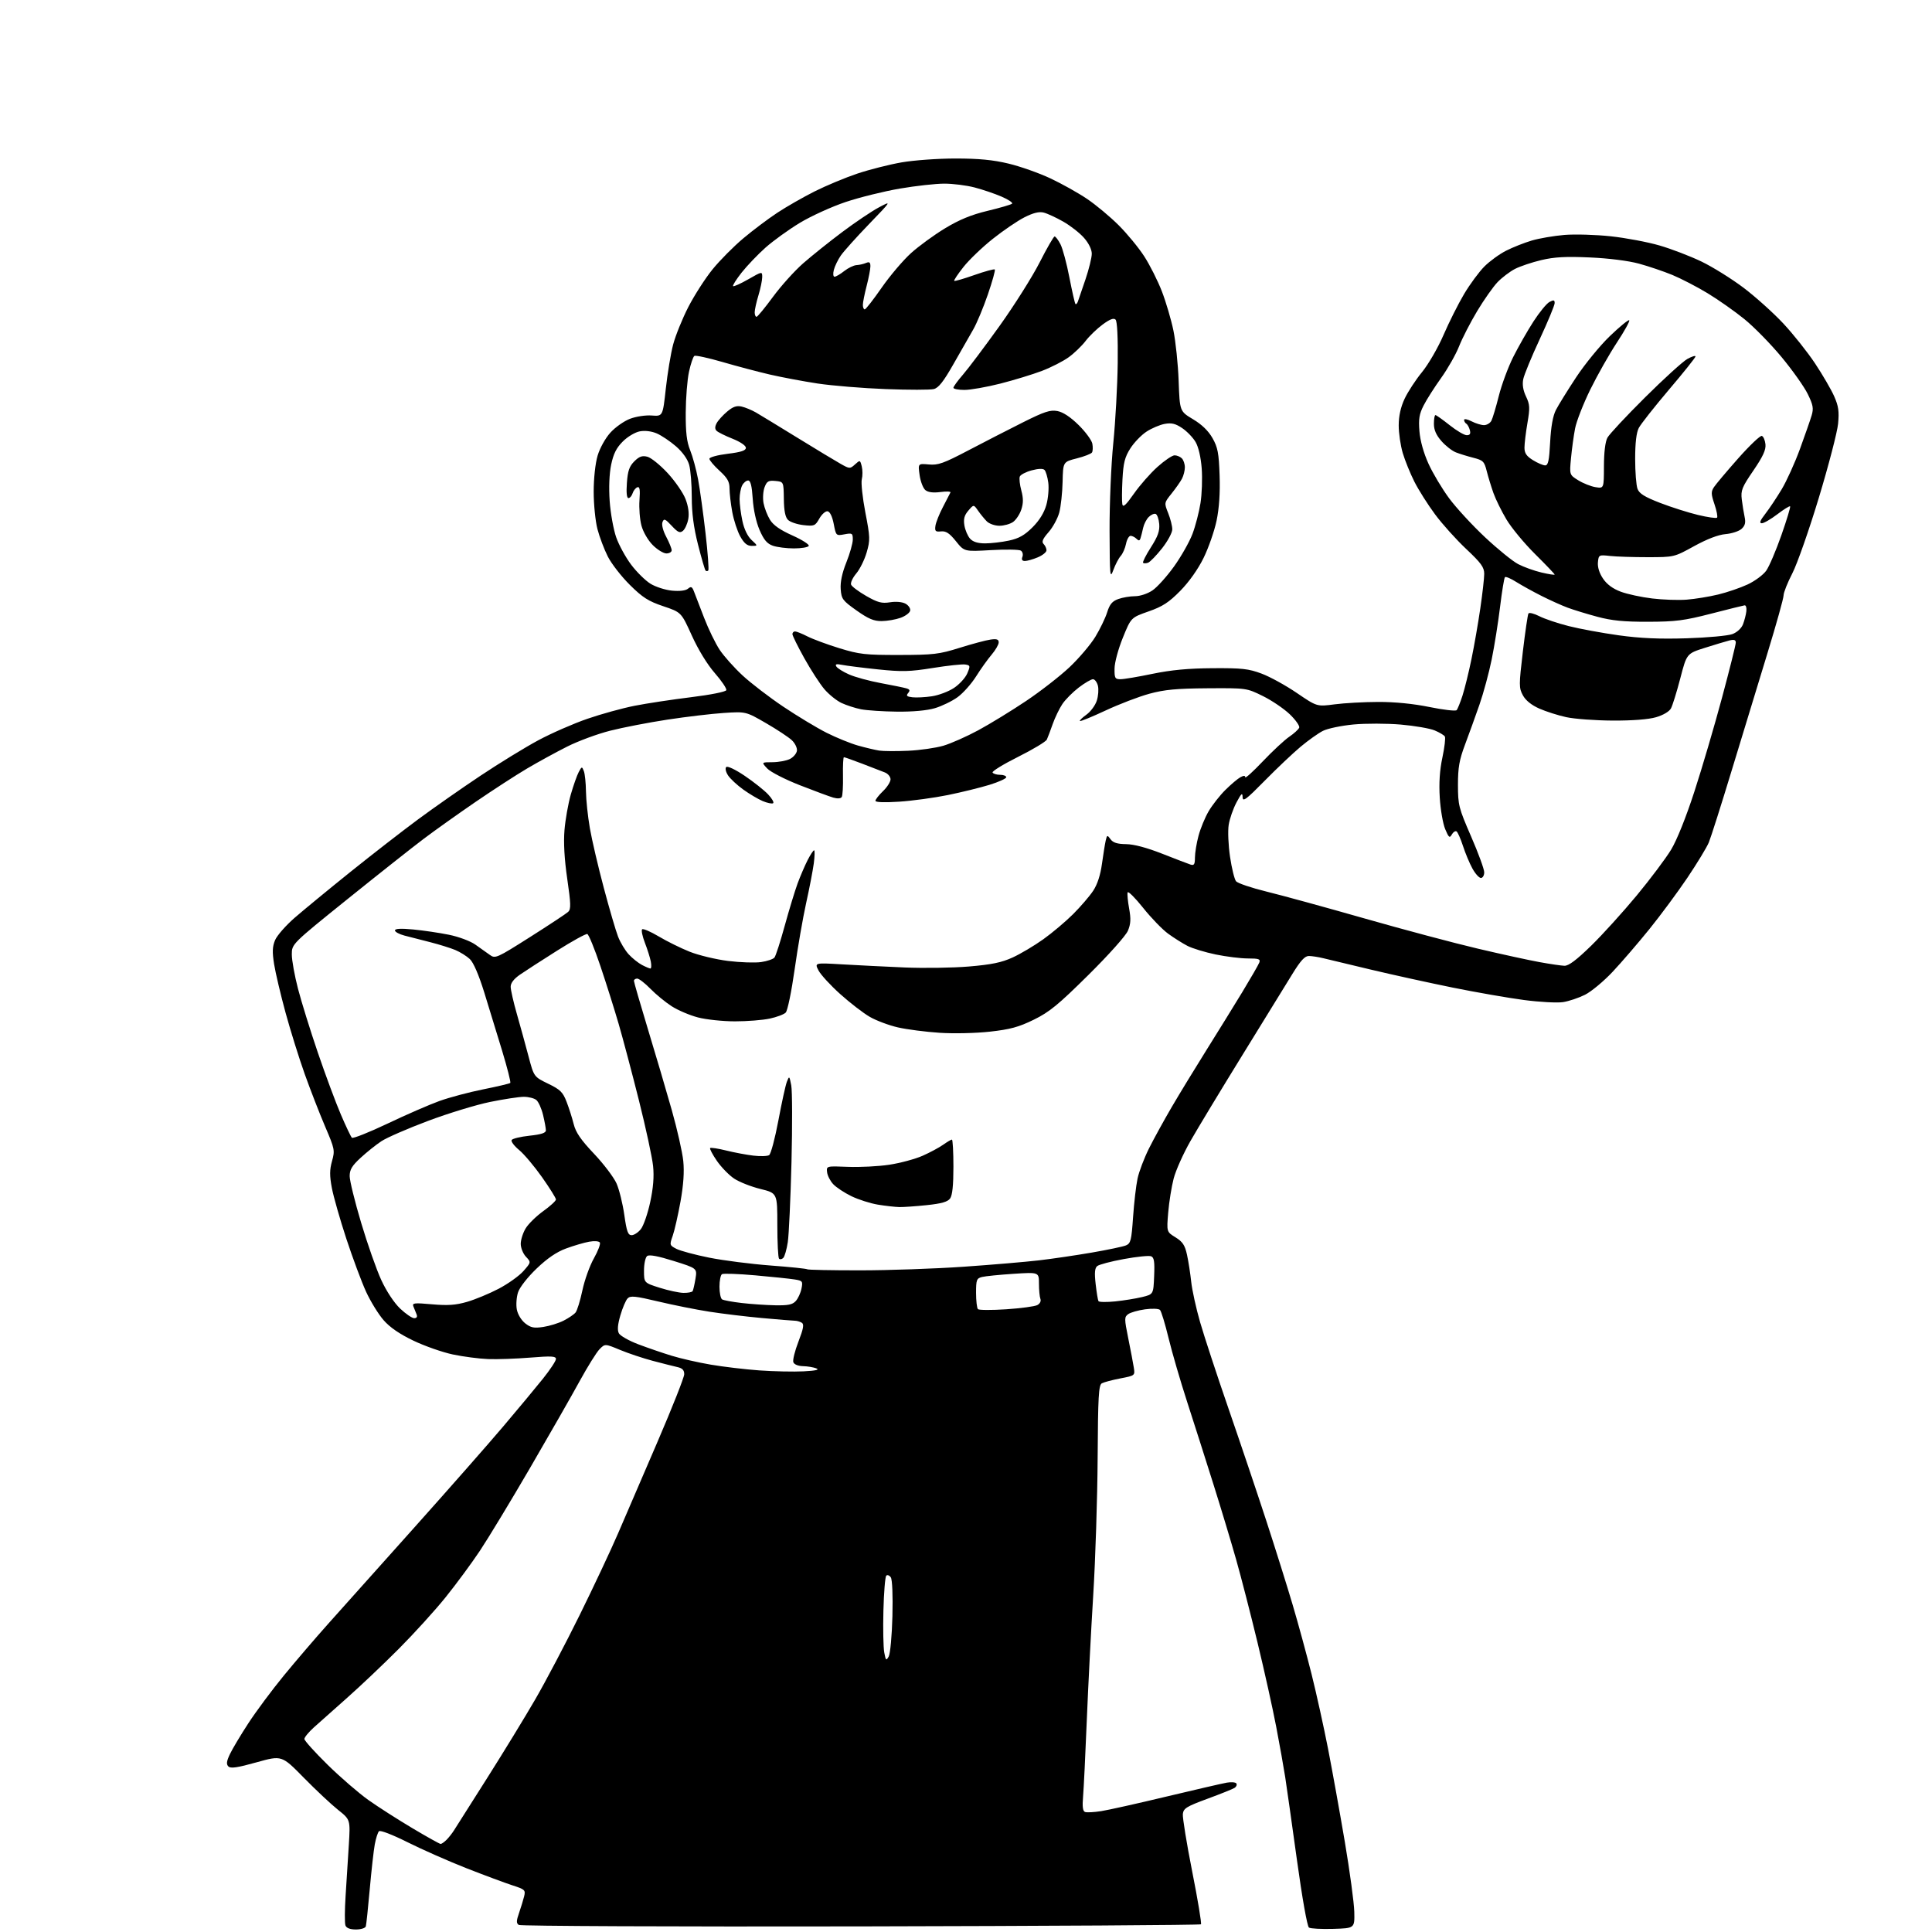 <?xml version="1.0" encoding="UTF-8" standalone="no"?>
<svg 
  version="1.1" 
  xmlns="http://www.w3.org/2000/svg" 
  xmlns:xlink="http://www.w3.org/1999/xlink" 
  xmlns:svg="http://www.w3.org/2000/svg"
  xmlns:rdf="http://www.w3.org/1999/02/22-rdf-syntax-ns#"
  xmlns:cc="http://creativecommons.org/ns#"
  xmlns:dc="http://purl.org/dc/elements/1.1/"
  viewBox="0 0 768 768"
  width="768"
  height="768"
>
<style>svg {background-color: white; }</style>"
<path stroke="none" fill="black" fill-rule="evenodd" d="M141.50,767.00C139.16,767.00 137.73,766.45 137.32,765.40C136.99,764.52 137.01,759.23 137.38,753.65C137.74,748.07 138.32,738.96 138.66,733.42C139.28,723.34 139.28,723.34 134.39,719.45C131.70,717.31 125.56,711.56 120.75,706.66C112.01,697.75 112.01,697.75 101.98,700.55C94.34,702.69 91.68,703.08 90.79,702.19C89.90,701.30 90.05,700.13 91.41,697.26C92.40,695.19 95.69,689.67 98.74,685.00C101.78,680.33 108.14,671.77 112.88,666.00C117.62,660.23 125.55,650.97 130.50,645.44C135.45,639.91 150.75,622.81 164.50,607.43C178.25,592.06 194.26,573.87 200.08,566.99C205.90,560.12 212.99,551.60 215.83,548.05C218.67,544.50 221.00,540.98 221.00,540.22C221.00,539.08 219.20,538.99 210.75,539.67C205.11,540.13 197.57,540.39 194.00,540.25C190.43,540.11 184.12,539.29 180.00,538.42C175.88,537.55 168.83,535.08 164.34,532.93C158.83,530.30 154.98,527.65 152.47,524.77C150.42,522.42 147.30,517.35 145.53,513.50C143.76,509.65 140.24,500.20 137.70,492.50C135.17,484.80 132.57,475.69 131.92,472.25C131.00,467.36 131.01,465.04 131.98,461.56C133.17,457.30 133.06,456.72 129.24,447.81C127.05,442.69 123.41,433.32 121.15,427.00C118.89,420.68 115.45,409.65 113.50,402.51C111.55,395.36 109.51,386.71 108.96,383.27C108.19,378.41 108.27,376.29 109.35,373.71C110.11,371.90 113.60,367.91 117.11,364.85C120.63,361.79 130.60,353.59 139.28,346.61C147.96,339.64 160.11,330.21 166.28,325.65C172.45,321.09 183.57,313.31 191.00,308.36C198.43,303.41 208.78,297.06 214.00,294.26C219.22,291.46 228.00,287.62 233.50,285.73C239.00,283.83 247.46,281.50 252.29,280.55C257.13,279.60 267.22,278.07 274.71,277.15C282.51,276.19 288.50,274.99 288.72,274.35C288.92,273.73 286.88,270.69 284.17,267.59C281.18,264.18 277.58,258.30 275.03,252.68C270.82,243.39 270.82,243.39 263.66,240.98C257.73,238.99 255.45,237.53 250.38,232.51C247.01,229.17 243.07,224.10 241.62,221.24C240.17,218.38 238.31,213.46 237.49,210.31C236.67,207.16 236.00,200.48 236.00,195.47C236.00,190.14 236.65,184.19 237.56,181.12C238.44,178.15 240.63,174.20 242.62,172.00C244.55,169.86 248.06,167.38 250.43,166.48C252.83,165.56 256.64,164.98 259.09,165.17C263.46,165.50 263.46,165.50 264.67,154.50C265.33,148.45 266.64,140.57 267.57,137.00C268.51,133.43 271.24,126.67 273.64,122.00C276.05,117.33 280.38,110.59 283.28,107.03C286.18,103.47 291.67,97.93 295.49,94.73C299.30,91.52 305.39,86.95 309.00,84.57C312.62,82.18 319.30,78.36 323.84,76.08C328.38,73.80 336.01,70.62 340.80,69.01C345.59,67.41 353.50,65.40 358.39,64.55C363.27,63.70 372.94,63.00 379.88,63.01C389.06,63.01 394.79,63.56 400.89,65.03C405.51,66.13 412.99,68.77 417.51,70.89C422.04,73.01 428.61,76.69 432.12,79.06C435.63,81.43 441.26,86.12 444.64,89.49C448.02,92.85 452.62,98.44 454.86,101.91C457.10,105.37 460.26,111.65 461.88,115.86C463.50,120.06 465.56,127.07 466.46,131.43C467.35,135.78 468.29,144.78 468.53,151.43C468.97,163.50 468.97,163.50 474.25,166.66C477.75,168.75 480.36,171.28 481.99,174.16C484.08,177.84 484.51,180.09 484.81,189.00C485.05,195.99 484.64,202.01 483.60,207.00C482.73,211.12 480.41,217.79 478.43,221.81C476.22,226.31 472.65,231.34 469.17,234.88C464.61,239.50 462.14,241.11 456.55,243.06C449.60,245.50 449.60,245.50 446.35,253.50C444.52,258.00 443.07,263.36 443.05,265.75C443.00,269.60 443.23,270.00 445.43,270.00C446.76,270.00 452.50,269.03 458.18,267.85C465.54,266.33 472.37,265.68 482.00,265.62C493.67,265.54 496.31,265.83 501.50,267.77C504.80,269.00 511.10,272.46 515.50,275.46C523.50,280.91 523.50,280.91 530.50,279.99C534.35,279.48 542.15,279.05 547.84,279.03C554.45,279.01 561.82,279.74 568.24,281.05C573.77,282.18 578.63,282.74 579.03,282.30C579.43,281.86 580.48,279.25 581.37,276.50C582.25,273.75 583.86,267.23 584.93,262.00C586.01,256.77 587.59,247.72 588.44,241.87C589.30,236.03 590.00,229.83 590.00,228.10C590.00,225.50 588.77,223.81 582.84,218.23C578.90,214.53 573.33,208.34 570.47,204.48C567.60,200.62 563.90,194.77 562.24,191.48C560.58,188.19 558.50,183.06 557.61,180.07C556.73,177.08 556.00,172.13 556.01,169.07C556.02,165.34 556.79,161.85 558.36,158.50C559.65,155.75 562.77,150.97 565.31,147.88C567.84,144.77 571.67,138.16 573.84,133.12C576.01,128.10 579.68,120.79 582.00,116.88C584.32,112.98 587.96,108.04 590.08,105.92C592.20,103.80 596.08,100.98 598.72,99.65C601.35,98.31 605.93,96.50 608.89,95.62C611.86,94.74 617.71,93.74 621.89,93.39C626.08,93.05 634.36,93.29 640.30,93.93C646.25,94.57 654.97,96.21 659.68,97.58C664.40,98.95 671.91,101.83 676.38,103.98C680.85,106.14 688.38,110.83 693.13,114.42C697.87,118.01 704.97,124.39 708.89,128.59C712.82,132.79 718.49,139.93 721.50,144.45C724.51,148.98 727.93,154.86 729.11,157.52C730.84,161.44 731.14,163.53 730.67,168.43C730.35,171.77 726.91,184.99 723.03,197.82C719.15,210.65 714.41,224.18 712.49,227.89C710.57,231.60 709.00,235.55 709.00,236.68C709.00,237.81 706.12,248.13 702.60,259.62C699.09,271.10 692.74,291.93 688.49,305.89C684.25,319.86 680.10,332.91 679.28,334.89C678.45,336.88 674.62,343.18 670.78,348.90C666.93,354.61 660.12,363.82 655.64,369.36C651.16,374.90 644.60,382.52 641.05,386.30C637.50,390.08 632.55,394.19 630.05,395.44C627.55,396.69 623.62,398.01 621.31,398.36C619.01,398.71 612.04,398.34 605.81,397.52C599.59,396.70 586.85,394.48 577.50,392.59C568.15,390.69 553.52,387.48 545.00,385.45C536.48,383.41 527.92,381.37 526.00,380.90C524.08,380.43 521.52,380.04 520.32,380.02C518.68,380.01 517.04,381.80 513.69,387.25C511.24,391.24 502.30,405.75 493.82,419.50C485.34,433.25 476.08,448.57 473.24,453.55C470.40,458.53 467.39,465.24 466.55,468.48C465.71,471.71 464.73,477.80 464.38,482.01C463.74,489.68 463.74,489.68 467.28,491.86C470.12,493.62 471.02,494.98 471.85,498.77C472.42,501.37 473.17,506.20 473.52,509.50C473.87,512.80 475.46,520.04 477.06,525.59C478.66,531.14 483.76,546.66 488.40,560.09C493.04,573.52 499.77,593.50 503.36,604.50C506.95,615.50 511.68,630.58 513.87,638.00C516.07,645.42 519.44,657.80 521.37,665.50C523.29,673.20 526.23,686.52 527.91,695.11C529.58,703.69 532.58,720.34 534.58,732.11C536.57,743.87 538.27,756.42 538.35,760.00C538.50,766.50 538.50,766.50 530.00,766.76C525.33,766.90 520.97,766.67 520.33,766.24C519.65,765.80 517.63,754.46 515.57,739.49C513.59,725.19 511.49,710.35 510.90,706.50C510.30,702.65 508.70,693.65 507.33,686.50C505.97,679.35 502.62,664.27 499.90,653.00C497.18,641.73 493.35,626.88 491.40,620.00C489.45,613.12 485.38,599.62 482.35,590.00C479.32,580.38 474.64,565.69 471.94,557.37C469.24,549.05 465.90,537.60 464.53,531.94C463.16,526.27 461.62,521.22 461.11,520.71C460.60,520.20 457.95,520.09 455.17,520.48C452.41,520.86 449.40,521.72 448.48,522.39C446.91,523.54 446.91,524.16 448.51,532.06C449.45,536.70 450.44,541.92 450.71,543.66C451.20,546.80 451.17,546.82 445.35,547.94C442.13,548.56 438.82,549.44 438.00,549.89C436.73,550.59 436.47,555.08 436.33,579.61C436.23,595.50 435.45,619.98 434.58,634.00C433.71,648.02 432.56,670.52 432.01,684.00C431.47,697.48 430.80,711.04 430.54,714.15C430.19,718.14 430.42,719.95 431.31,720.29C432.00,720.55 434.91,720.40 437.77,719.95C440.63,719.50 452.31,716.89 463.73,714.15C475.16,711.42 485.95,708.93 487.71,708.62C489.48,708.32 491.17,708.47 491.48,708.96C491.78,709.46 491.48,710.23 490.81,710.68C490.14,711.13 485.30,713.08 480.05,715.01C471.64,718.11 470.46,718.84 470.20,721.09C470.04,722.50 471.71,732.82 473.93,744.02C476.15,755.21 477.71,764.63 477.40,764.94C477.09,765.25 416.23,765.62 342.17,765.77C268.10,765.91 206.93,765.65 206.23,765.19C205.21,764.52 205.23,763.59 206.33,760.43C207.08,758.27 207.99,755.30 208.35,753.83C208.96,751.33 208.67,751.06 203.75,749.47C200.86,748.53 192.65,745.48 185.50,742.68C178.35,739.87 167.78,735.21 162.02,732.32C156.00,729.31 151.16,727.44 150.65,727.95C150.17,728.43 149.42,730.78 148.98,733.16C148.54,735.55 147.64,743.58 146.98,751.00C146.32,758.42 145.62,765.06 145.42,765.75C145.22,766.45 143.49,767.00 141.50,767.00zM175.16,733.00C175.54,733.00 176.60,732.26 177.50,731.36C178.40,730.46 179.73,728.77 180.46,727.61C181.19,726.45 187.07,717.18 193.52,707.01C199.97,696.84 208.64,682.66 212.78,675.51C216.93,668.35 224.87,653.28 230.43,642.00C235.99,630.73 242.87,616.10 245.71,609.50C248.55,602.90 255.62,586.48 261.43,573.00C267.23,559.52 271.99,547.50 271.99,546.27C272.00,544.65 271.25,543.87 269.25,543.43C267.74,543.09 263.35,541.98 259.50,540.96C255.65,539.94 249.80,537.99 246.50,536.62C240.50,534.13 240.50,534.13 238.34,536.32C237.15,537.52 233.59,543.23 230.43,549.00C227.28,554.77 218.40,570.30 210.72,583.50C203.03,596.70 194.04,611.55 190.74,616.50C187.44,621.45 181.31,629.76 177.12,634.96C172.93,640.17 164.55,649.39 158.50,655.46C152.45,661.53 143.22,670.28 138.00,674.90C132.78,679.52 126.81,684.83 124.75,686.69C122.69,688.56 121.00,690.61 121.00,691.27C121.00,691.92 125.16,696.54 130.25,701.54C135.34,706.53 142.64,712.84 146.48,715.56C150.31,718.28 158.18,723.31 163.96,726.75C169.74,730.19 174.78,733.00 175.16,733.00zM353.28,658.47C353.89,657.39 354.55,650.20 354.75,642.50C354.96,634.19 354.70,627.90 354.11,627.03C353.56,626.22 352.75,625.92 352.30,626.36C351.86,626.80 351.35,633.04 351.17,640.23C350.98,647.42 351.14,654.91 351.50,656.87C352.11,660.11 352.28,660.26 353.28,658.47zM319.39,545.13C324.29,544.88 325.88,544.51 324.50,543.95C323.40,543.51 321.02,543.11 319.22,543.07C317.29,543.03 315.70,542.39 315.37,541.51C315.05,540.69 315.96,537.01 317.39,533.32C319.37,528.19 319.69,526.42 318.74,525.82C318.06,525.39 316.82,525.02 316.00,525.01C315.18,525.00 309.32,524.52 303.00,523.95C296.68,523.38 287.23,522.24 282.00,521.42C276.77,520.61 267.62,518.78 261.65,517.36C252.51,515.18 250.59,514.99 249.48,516.14C248.76,516.89 247.47,519.91 246.61,522.86C245.54,526.53 245.35,528.78 246.01,530.01C246.54,531.00 250.01,532.97 253.74,534.38C257.46,535.79 263.43,537.84 267.00,538.93C270.57,540.03 277.55,541.62 282.50,542.46C287.45,543.31 296.18,544.35 301.89,544.76C307.61,545.16 315.49,545.33 319.39,545.13zM215.96,527.48C218.43,527.11 222.07,525.99 224.04,524.98C226.02,523.97 228.16,522.52 228.79,521.75C229.43,520.98 230.65,517.02 231.51,512.94C232.37,508.87 234.42,503.15 236.07,500.23C237.72,497.30 238.79,494.47 238.45,493.93C238.11,493.36 236.27,493.22 234.17,493.60C232.15,493.97 228.03,495.18 225.00,496.30C221.25,497.68 217.53,500.22 213.29,504.29C209.75,507.68 206.58,511.73 205.94,513.69C205.31,515.58 205.09,518.66 205.44,520.52C205.81,522.48 207.22,524.81 208.77,526.04C211.00,527.79 212.25,528.04 215.96,527.48zM164.65,524.00C165.64,524.00 165.99,523.45 165.61,522.50C165.27,521.67 164.71,520.27 164.35,519.38C163.77,517.94 164.56,517.84 171.76,518.48C178.01,519.03 181.14,518.81 185.66,517.51C188.87,516.58 194.54,514.23 198.26,512.28C201.98,510.33 206.40,507.17 208.08,505.26C211.14,501.77 211.14,501.77 209.07,499.57C207.93,498.36 207.00,496.05 207.00,494.44C207.01,492.82 207.89,490.04 208.98,488.27C210.06,486.49 213.21,483.41 215.98,481.42C218.74,479.44 221.00,477.36 221.00,476.81C221.00,476.26 218.51,472.27 215.46,467.94C212.41,463.62 208.31,458.75 206.34,457.13C204.38,455.51 203.05,453.73 203.39,453.17C203.74,452.61 206.94,451.84 210.51,451.46C215.17,450.96 217.00,450.36 217.00,449.33C217.00,448.53 216.49,445.77 215.87,443.19C215.25,440.61 214.04,437.94 213.18,437.25C212.32,436.56 210.09,436.00 208.22,436.00C206.34,436.00 200.32,436.92 194.82,438.04C189.32,439.16 178.22,442.55 170.16,445.57C162.10,448.60 153.75,452.23 151.62,453.64C149.48,455.05 145.77,458.02 143.37,460.23C139.92,463.41 139.00,464.94 139.00,467.53C139.00,469.33 141.05,477.69 143.57,486.11C146.08,494.53 149.68,504.77 151.58,508.87C153.61,513.28 156.67,517.90 159.05,520.17C161.27,522.27 163.79,524.00 164.65,524.00zM400.00,520.46C405.77,520.07 411.32,519.33 412.33,518.80C413.40,518.24 413.91,517.22 413.58,516.34C413.26,515.51 413.00,512.78 413.00,510.27C413.00,505.70 413.00,505.70 402.87,506.36C397.30,506.73 391.67,507.29 390.37,507.62C388.22,508.16 388.00,508.75 388.00,513.94C388.00,517.09 388.34,520.00 388.75,520.41C389.16,520.82 394.22,520.84 400.00,520.46zM308.10,518.87C313.31,518.97 315.03,518.62 316.33,517.18C317.24,516.19 318.26,513.97 318.60,512.25C319.19,509.32 319.02,509.10 315.86,508.60C314.01,508.30 306.99,507.57 300.25,506.97C293.51,506.37 287.55,506.16 287.00,506.50C286.45,506.84 286.00,509.09 286.00,511.50C286.00,513.91 286.47,516.17 287.05,516.53C287.62,516.88 291.11,517.53 294.80,517.96C298.48,518.39 304.47,518.80 308.10,518.87zM443.30,517.33C446.71,516.98 451.52,516.20 454.00,515.60C458.50,514.50 458.50,514.50 458.79,507.24C459.03,501.43 458.78,499.85 457.55,499.38C456.70,499.06 451.85,499.55 446.76,500.49C441.66,501.42 436.90,502.68 436.17,503.28C435.19,504.09 435.02,505.93 435.54,510.44C435.92,513.77 436.42,516.83 436.66,517.23C436.90,517.63 439.88,517.67 443.30,517.33zM271.69,513.94C273.45,513.97 275.08,513.66 275.33,513.25C275.57,512.84 276.08,510.63 276.46,508.34C277.14,504.18 277.14,504.18 267.82,501.26C261.59,499.30 258.09,498.65 257.25,499.29C256.55,499.82 256.00,502.39 256.00,505.09C256.00,509.93 256.00,509.93 262.25,511.91C265.69,513.00 269.94,513.91 271.69,513.94zM341.92,504.98C353.24,504.98 371.73,504.33 383.00,503.55C394.27,502.77 407.77,501.62 413.00,501.01C418.23,500.40 427.68,499.01 434.00,497.92C440.32,496.83 446.45,495.55 447.60,495.06C449.47,494.28 449.78,493.04 450.41,483.85C450.80,478.17 451.60,471.26 452.19,468.51C452.77,465.75 454.83,460.35 456.75,456.50C458.68,452.65 462.76,445.23 465.82,440.00C468.88,434.77 475.05,424.65 479.53,417.50C484.01,410.35 490.44,399.95 493.82,394.39C497.19,388.82 500.24,383.54 500.59,382.64C501.12,381.25 500.42,381.00 496.06,381.00C493.23,381.00 487.47,380.29 483.26,379.42C479.05,378.55 474.00,377.01 472.05,376.01C470.10,375.00 466.63,372.82 464.34,371.15C462.05,369.48 457.58,364.86 454.40,360.87C451.22,356.89 448.46,354.13 448.25,354.74C448.05,355.35 448.32,358.25 448.85,361.18C449.60,365.30 449.49,367.28 448.37,369.97C447.54,371.95 440.76,379.54 432.65,387.57C420.69,399.41 417.17,402.30 410.94,405.35C404.93,408.29 401.58,409.20 393.50,410.10C387.88,410.72 379.12,410.92 373.50,410.55C368.00,410.19 360.57,409.23 356.99,408.42C353.41,407.61 348.36,405.72 345.76,404.22C343.17,402.73 337.89,398.65 334.01,395.17C330.14,391.70 326.26,387.47 325.38,385.78C323.79,382.70 323.79,382.70 334.65,383.34C340.62,383.69 351.80,384.25 359.50,384.58C367.20,384.91 378.75,384.74 385.17,384.20C394.18,383.44 398.15,382.62 402.55,380.61C405.69,379.17 411.17,375.92 414.73,373.37C418.29,370.83 423.63,366.33 426.60,363.36C429.57,360.39 433.15,356.22 434.56,354.09C436.23,351.56 437.44,347.84 438.05,343.36C438.57,339.59 439.24,335.43 439.54,334.13C440.08,331.86 440.16,331.84 441.47,333.63C442.47,334.99 444.15,335.52 447.67,335.56C450.77,335.60 455.90,336.97 462.00,339.37C467.23,341.43 472.29,343.37 473.25,343.68C474.68,344.13 475.00,343.62 475.01,340.87C475.02,339.01 475.65,335.13 476.43,332.24C477.20,329.34 479.01,324.95 480.46,322.48C481.91,320.01 484.91,316.18 487.14,313.98C489.37,311.77 492.05,309.51 493.10,308.95C494.40,308.25 495.00,308.26 495.00,308.97C495.00,309.54 498.16,306.68 502.01,302.62C505.87,298.56 510.59,294.17 512.50,292.87C514.41,291.57 516.19,289.94 516.45,289.26C516.72,288.57 515.04,286.18 512.72,283.95C510.40,281.72 505.58,278.45 502.01,276.69C495.52,273.50 495.52,273.50 480.01,273.60C467.70,273.69 462.94,274.13 456.91,275.77C452.73,276.91 444.90,279.90 439.50,282.43C434.10,284.95 429.50,286.83 429.28,286.62C429.06,286.40 430.23,285.26 431.87,284.09C433.51,282.92 435.36,280.44 435.97,278.58C436.59,276.72 436.79,274.03 436.44,272.60C436.08,271.17 435.19,270.00 434.47,270.00C433.75,270.00 431.21,271.48 428.84,273.29C426.47,275.10 423.53,278.05 422.32,279.85C421.11,281.65 419.38,285.23 418.47,287.81C417.57,290.39 416.51,293.18 416.13,294.00C415.75,294.82 410.62,297.91 404.73,300.85C398.83,303.80 394.26,306.61 394.56,307.10C394.87,307.60 396.22,308.00 397.56,308.00C398.90,308.00 400.00,308.43 400.00,308.96C400.00,309.49 397.02,310.84 393.37,311.97C389.72,313.09 382.27,314.93 376.81,316.04C371.35,317.15 362.64,318.34 357.44,318.68C351.62,319.06 348.00,318.93 348.00,318.34C348.00,317.81 349.35,316.08 351.00,314.50C352.65,312.92 354.00,310.80 354.00,309.79C354.00,308.78 352.99,307.55 351.75,307.06C350.51,306.57 346.46,305.00 342.74,303.58C339.02,302.16 335.75,301.00 335.47,301.00C335.19,301.00 335.02,304.33 335.10,308.40C335.18,312.47 334.96,316.26 334.61,316.82C334.22,317.45 332.90,317.54 331.24,317.06C329.73,316.63 323.74,314.40 317.91,312.12C312.09,309.84 306.27,306.86 304.99,305.49C302.65,303.00 302.65,303.00 307.08,302.99C309.51,302.98 312.62,302.40 314.00,301.71C315.38,301.02 316.63,299.54 316.79,298.44C316.95,297.33 316.04,295.45 314.75,294.23C313.47,293.03 308.84,289.97 304.46,287.44C296.50,282.84 296.50,282.84 287.74,283.41C282.92,283.72 272.84,284.92 265.34,286.06C257.84,287.20 247.58,289.19 242.54,290.47C237.50,291.74 229.80,294.59 225.44,296.79C221.07,298.99 213.90,302.91 209.50,305.51C205.10,308.11 195.88,314.09 189.00,318.80C182.12,323.51 172.90,330.08 168.50,333.39C164.10,336.70 150.49,347.47 138.25,357.32C116.00,375.24 116.00,375.24 116.00,379.42C116.00,381.71 117.11,387.85 118.46,393.05C119.81,398.25 123.37,409.70 126.37,418.50C129.37,427.30 133.47,438.32 135.48,443.00C137.48,447.68 139.46,451.84 139.88,452.27C140.29,452.69 146.68,450.15 154.07,446.64C161.45,443.12 170.75,439.08 174.72,437.65C178.69,436.23 186.53,434.14 192.15,433.02C197.77,431.89 202.58,430.75 202.85,430.49C203.11,430.22 201.66,424.49 199.62,417.75C197.58,411.01 194.36,400.53 192.48,394.45C190.32,387.49 188.20,382.59 186.76,381.24C185.50,380.06 182.90,378.44 180.99,377.64C179.07,376.84 174.57,375.44 171.00,374.53C167.43,373.62 162.81,372.44 160.75,371.90C158.69,371.36 157.00,370.44 157.00,369.86C157.00,369.14 159.37,369.02 164.25,369.48C168.24,369.86 174.62,370.80 178.42,371.57C182.27,372.34 186.94,374.08 188.92,375.47C190.89,376.85 193.50,378.70 194.72,379.59C196.86,381.15 197.45,380.89 210.72,372.48C218.30,367.67 225.11,363.18 225.86,362.48C227.00,361.41 226.94,359.33 225.49,349.36C224.35,341.52 223.98,334.95 224.39,329.98C224.73,325.85 225.86,319.50 226.89,315.87C227.93,312.25 229.35,308.22 230.05,306.91C231.26,304.64 231.35,304.62 232.09,306.52C232.51,307.61 232.89,311.25 232.93,314.62C232.97,317.98 233.67,324.56 234.48,329.23C235.29,333.90 237.78,344.55 240.01,352.91C242.23,361.26 244.78,369.99 245.68,372.30C246.57,374.61 248.47,377.78 249.90,379.34C251.33,380.90 253.72,382.81 255.20,383.59C256.69,384.37 258.20,385.00 258.56,385.00C258.93,385.00 258.99,383.76 258.71,382.25C258.42,380.74 257.37,377.39 256.37,374.81C255.37,372.22 254.87,369.80 255.25,369.42C255.63,369.04 258.59,370.31 261.84,372.24C265.08,374.18 270.62,376.91 274.15,378.32C277.68,379.73 284.54,381.38 289.40,381.99C294.26,382.59 300.20,382.79 302.59,382.43C304.98,382.08 307.35,381.27 307.86,380.64C308.37,380.01 310.21,374.32 311.94,368.00C313.68,361.68 315.98,354.12 317.05,351.20C318.13,348.29 319.91,344.13 321.02,341.95C322.13,339.78 323.30,338.00 323.61,338.00C323.93,338.00 323.87,340.36 323.49,343.25C323.10,346.14 321.73,353.23 320.45,359.00C319.17,364.77 317.11,376.64 315.88,385.36C314.63,394.19 313.06,401.80 312.33,402.52C311.62,403.24 308.75,404.32 305.97,404.91C303.18,405.51 296.97,406.00 292.16,406.00C287.35,406.00 280.74,405.30 277.47,404.45C274.20,403.60 269.49,401.60 267.01,400.00C264.53,398.41 260.72,395.28 258.55,393.05C256.37,390.82 254.01,389.00 253.30,389.00C252.58,389.00 252.00,389.41 252.00,389.91C252.00,390.41 254.51,399.07 257.57,409.16C260.64,419.25 264.91,433.72 267.05,441.31C269.20,448.91 271.25,457.99 271.61,461.49C272.05,465.82 271.70,471.00 270.50,477.68C269.52,483.08 268.14,489.19 267.41,491.25C266.12,494.90 266.16,495.03 268.88,496.44C270.42,497.23 276.29,498.81 281.93,499.94C287.58,501.07 298.55,502.47 306.33,503.06C314.10,503.64 320.65,504.32 320.89,504.56C321.14,504.80 330.60,504.99 341.92,504.98zM311.36,500.04C310.81,500.59 310.06,500.73 309.68,500.35C309.31,499.97 309.00,493.96 309.00,486.98C309.00,474.29 309.00,474.29 302.28,472.63C298.58,471.72 293.88,469.87 291.85,468.52C289.81,467.17 286.72,463.99 284.97,461.46C283.23,458.93 282.03,456.64 282.29,456.37C282.56,456.11 285.42,456.54 288.64,457.34C291.86,458.14 296.75,459.06 299.50,459.38C302.25,459.71 305.06,459.62 305.74,459.18C306.43,458.75 308.07,452.57 309.41,445.45C310.74,438.33 312.26,431.38 312.80,430.00C313.74,427.59 313.80,427.64 314.53,431.44C314.95,433.60 314.99,447.33 314.63,461.94C314.26,476.55 313.60,490.87 313.16,493.77C312.72,496.67 311.91,499.49 311.36,500.04zM251.08,491.00C252.06,491.00 253.72,489.91 254.77,488.57C255.82,487.23 257.48,482.43 258.46,477.90C259.69,472.19 260.05,467.76 259.61,463.49C259.26,460.09 256.73,448.36 253.98,437.41C251.23,426.46 247.60,412.77 245.92,407.00C244.24,401.23 240.99,390.90 238.68,384.06C236.38,377.21 234.03,371.47 233.46,371.29C232.89,371.12 227.49,374.09 221.46,377.90C215.43,381.70 208.81,385.98 206.75,387.40C204.28,389.10 203.00,390.76 203.00,392.24C203.00,393.48 204.10,398.32 205.44,403.00C206.78,407.68 208.86,415.22 210.06,419.77C212.23,428.03 212.23,428.03 217.86,430.77C222.72,433.12 223.74,434.12 225.23,438.00C226.19,440.48 227.46,444.47 228.06,446.88C228.87,450.15 230.91,453.13 236.14,458.64C239.98,462.70 244.00,468.01 245.08,470.44C246.15,472.87 247.54,478.48 248.17,482.93C249.11,489.56 249.63,491.00 251.08,491.00zM357.50,479.83C355.85,479.79 352.02,479.36 349.00,478.87C345.98,478.37 341.23,476.86 338.44,475.50C335.66,474.15 332.41,472.00 331.22,470.73C330.03,469.47 328.93,467.32 328.78,465.96C328.50,463.50 328.50,463.50 337.08,463.84C341.80,464.03 349.20,463.65 353.52,463.00C357.85,462.34 363.79,460.74 366.74,459.44C369.69,458.13 373.38,456.15 374.95,455.03C376.52,453.92 378.08,453.00 378.40,453.00C378.73,453.00 379.00,457.86 379.00,463.81C379.00,471.19 378.58,475.19 377.68,476.42C376.71,477.75 374.25,478.45 368.43,479.06C364.07,479.52 359.15,479.86 357.50,479.83zM621.87,383.91C623.55,383.97 626.65,381.65 632.52,375.93C637.07,371.48 645.22,362.49 650.65,355.93C656.07,349.38 662.20,341.21 664.28,337.77C666.57,334.00 670.25,324.83 673.56,314.62C676.59,305.33 681.52,288.55 684.53,277.34C687.54,266.13 690.00,256.29 690.00,255.46C690.00,254.36 689.33,254.13 687.48,254.59C686.10,254.94 681.71,256.26 677.73,257.52C670.50,259.81 670.50,259.81 667.94,269.66C666.53,275.07 664.86,280.45 664.23,281.61C663.55,282.86 661.14,284.28 658.29,285.11C655.26,285.99 648.90,286.48 641.00,286.44C634.12,286.40 625.84,285.79 622.60,285.08C619.35,284.38 614.52,282.83 611.87,281.66C608.74,280.26 606.46,278.42 605.36,276.38C603.78,273.43 603.78,272.37 605.36,258.99C606.29,251.15 607.29,244.34 607.58,243.87C607.87,243.40 609.81,243.88 611.89,244.94C613.97,246.01 619.23,247.78 623.59,248.88C627.94,249.98 636.90,251.63 643.50,252.55C652.12,253.74 659.72,254.07 670.50,253.73C678.75,253.47 686.92,252.72 688.66,252.06C690.51,251.36 692.24,249.76 692.86,248.19C693.43,246.71 694.04,244.38 694.20,243.00C694.37,241.62 694.05,240.56 693.50,240.63C692.95,240.71 686.94,242.20 680.15,243.95C669.52,246.69 666.05,247.14 655.15,247.16C645.55,247.19 640.69,246.71 635.00,245.18C630.88,244.08 625.56,242.45 623.19,241.57C620.82,240.69 616.11,238.57 612.73,236.86C609.34,235.15 604.83,232.65 602.69,231.31C600.56,229.96 598.55,229.11 598.24,229.43C597.92,229.75 597.05,235.07 596.30,241.25C595.55,247.44 594.05,256.84 592.97,262.14C591.89,267.45 589.70,275.55 588.10,280.14C586.50,284.74 583.92,291.88 582.37,296.00C580.09,302.07 579.56,305.12 579.56,312.00C579.57,320.04 579.85,321.14 584.78,332.50C587.66,339.10 590.00,345.51 590.00,346.75C590.00,347.99 589.41,349.00 588.68,349.00C587.96,349.00 586.44,347.31 585.31,345.25C584.17,343.19 582.48,339.14 581.55,336.26C580.61,333.38 579.46,330.78 578.99,330.49C578.51,330.20 577.67,330.75 577.12,331.73C576.26,333.26 575.90,332.98 574.49,329.60C573.59,327.46 572.62,321.84 572.33,317.10C571.97,311.24 572.30,306.15 573.38,301.11C574.24,297.05 574.68,293.29 574.35,292.76C574.02,292.23 572.20,291.14 570.29,290.35C568.39,289.55 562.34,288.51 556.85,288.03C551.36,287.56 542.91,287.54 538.06,287.99C533.21,288.45 527.73,289.59 525.87,290.54C524.02,291.48 520.02,294.32 517.00,296.85C513.98,299.38 507.56,305.45 502.75,310.34C495.32,317.90 493.99,318.88 493.95,316.87C493.92,314.94 493.46,315.34 491.51,319.00C490.20,321.48 488.80,325.48 488.42,327.91C488.04,330.33 488.28,336.04 488.96,340.60C489.63,345.15 490.71,349.52 491.34,350.31C491.98,351.09 497.45,352.95 503.50,354.43C509.55,355.91 527.10,360.72 542.50,365.12C557.90,369.52 578.13,374.91 587.46,377.10C596.79,379.30 607.81,381.70 611.96,382.45C616.11,383.21 620.57,383.86 621.87,383.91zM307.32,319.30C306.86,319.59 305.00,319.20 303.19,318.44C301.39,317.68 297.91,315.62 295.46,313.86C293.02,312.11 290.29,309.57 289.41,308.23C288.50,306.83 288.19,305.41 288.69,304.91C289.19,304.41 292.33,305.90 296.03,308.40C299.59,310.81 303.77,314.12 305.33,315.78C306.89,317.43 307.79,319.01 307.32,319.30zM361.00,298.44C365.68,298.23 371.98,297.32 375.00,296.44C378.02,295.55 384.27,292.78 388.88,290.29C393.50,287.79 402.00,282.59 407.78,278.72C413.56,274.86 421.37,268.78 425.15,265.22C428.92,261.66 433.54,256.22 435.42,253.13C437.30,250.03 439.42,245.64 440.12,243.38C441.11,240.21 442.13,238.99 444.52,238.13C446.24,237.51 449.23,237.00 451.17,237.00C453.19,237.00 456.16,236.02 458.10,234.71C459.97,233.46 463.83,229.17 466.69,225.19C469.54,221.22 472.84,215.38 474.03,212.23C475.22,209.08 476.65,203.57 477.21,200.00C477.78,196.43 478.00,190.22 477.70,186.22C477.36,181.78 476.42,177.69 475.27,175.72C474.24,173.95 471.84,171.46 469.95,170.19C467.28,168.39 465.72,168.01 463.01,168.50C461.08,168.85 457.82,170.23 455.76,171.58C453.70,172.92 450.80,175.93 449.32,178.26C447.13,181.71 446.55,183.99 446.20,190.54C445.97,194.96 445.94,199.41 446.14,200.44C446.41,201.85 447.55,200.81 450.75,196.25C453.08,192.92 457.29,188.12 460.11,185.60C462.92,183.07 465.98,181.00 466.91,181.00C467.84,181.00 469.14,181.54 469.80,182.20C470.46,182.86 471.00,184.46 471.00,185.77C471.00,187.07 470.48,189.11 469.84,190.32C469.20,191.52 467.34,194.17 465.71,196.20C462.75,199.89 462.75,199.91 464.37,203.97C465.27,206.21 466.00,209.12 466.00,210.43C466.00,211.74 464.17,215.14 461.93,217.97C459.69,220.80 457.20,223.37 456.39,223.68C455.58,223.99 454.68,224.02 454.40,223.73C454.12,223.45 455.51,220.68 457.50,217.57C460.28,213.22 461.04,211.08 460.81,208.28C460.64,206.29 459.99,204.49 459.37,204.28C458.74,204.08 457.51,204.64 456.62,205.53C455.73,206.41 454.74,208.35 454.42,209.82C454.10,211.29 453.63,213.14 453.38,213.92C453.04,215.00 452.66,215.06 451.77,214.17C451.13,213.53 450.07,213.00 449.42,213.00C448.78,213.00 447.96,214.43 447.61,216.18C447.26,217.94 446.31,220.10 445.50,221.00C444.69,221.90 443.37,224.40 442.58,226.57C441.24,230.23 441.14,229.17 441.07,211.00C441.04,200.14 441.69,184.64 442.56,176.03C443.41,167.51 444.20,153.25 444.31,144.33C444.43,134.06 444.11,127.72 443.45,127.05C442.71,126.31 441.18,126.89 438.32,129.00C436.08,130.65 433.01,133.60 431.52,135.57C430.02,137.53 427.01,140.43 424.83,142.00C422.66,143.58 417.86,146.03 414.17,147.44C410.48,148.84 403.03,151.12 397.60,152.50C392.18,153.87 385.78,155.00 383.37,155.00C380.97,155.00 379.00,154.61 379.00,154.14C379.00,153.67 380.72,151.31 382.82,148.89C384.92,146.48 391.45,137.78 397.34,129.57C403.22,121.35 410.39,109.99 413.27,104.32C416.15,98.65 418.83,94.01 419.22,94.00C419.62,94.00 420.67,95.39 421.55,97.09C422.43,98.79 424.03,104.73 425.10,110.29C426.18,115.85 427.26,120.60 427.51,120.84C427.75,121.09 428.19,120.66 428.47,119.89C428.75,119.13 430.11,115.16 431.49,111.07C432.87,106.99 434.00,102.39 434.00,100.86C434.00,99.17 432.79,96.69 430.92,94.56C429.23,92.63 425.52,89.73 422.67,88.10C419.83,86.48 416.32,84.86 414.87,84.50C413.04,84.04 410.72,84.62 407.24,86.38C404.49,87.77 398.83,91.62 394.66,94.94C390.49,98.25 385.24,103.28 383.00,106.12C380.76,108.95 379.10,111.44 379.31,111.65C379.52,111.86 383.13,110.81 387.33,109.33C391.54,107.85 395.19,106.86 395.45,107.12C395.72,107.38 394.48,111.85 392.69,117.05C390.91,122.25 388.29,128.53 386.86,131.00C385.43,133.47 381.90,139.67 379.00,144.76C375.07,151.68 373.09,154.19 371.20,154.66C369.81,155.01 361.20,155.02 352.08,154.67C342.96,154.32 330.77,153.32 325.00,152.45C319.23,151.57 310.68,149.96 306.00,148.88C301.32,147.79 292.87,145.56 287.22,143.91C281.56,142.27 276.53,141.17 276.03,141.48C275.54,141.78 274.57,144.61 273.89,147.77C273.20,150.92 272.62,158.22 272.59,164.00C272.55,171.94 272.98,175.60 274.36,179.00C275.36,181.47 276.77,186.65 277.49,190.50C278.21,194.35 279.54,203.96 280.45,211.87C281.36,219.77 281.85,226.48 281.55,226.78C281.25,227.09 280.77,227.10 280.48,226.81C280.19,226.53 278.84,221.89 277.48,216.52C275.74,209.66 275.00,204.02 274.99,197.62C274.99,192.60 274.53,186.83 273.96,184.80C273.32,182.49 271.34,179.72 268.72,177.43C266.40,175.42 262.96,173.11 261.09,172.30C258.99,171.40 256.39,171.08 254.32,171.47C252.45,171.82 249.46,173.60 247.57,175.50C245.03,178.03 243.85,180.39 242.95,184.70C242.20,188.29 241.98,193.83 242.36,199.24C242.70,204.05 243.87,210.51 244.95,213.60C246.04,216.69 248.72,221.59 250.91,224.49C253.10,227.40 256.55,230.79 258.57,232.04C260.59,233.29 264.44,234.53 267.12,234.79C270.17,235.08 272.55,234.79 273.48,234.02C274.71,233.00 275.12,233.19 275.87,235.14C276.37,236.44 278.18,241.15 279.90,245.60C281.62,250.06 284.40,255.77 286.07,258.30C287.75,260.83 291.85,265.42 295.18,268.50C298.51,271.59 305.82,277.19 311.41,280.94C317.01,284.69 324.74,289.36 328.60,291.30C332.46,293.24 338.07,295.52 341.06,296.37C344.05,297.21 347.85,298.11 349.50,298.37C351.15,298.62 356.32,298.66 361.00,298.44zM356.57,282.89C351.03,282.83 344.60,282.40 342.27,281.95C339.94,281.49 336.44,280.35 334.48,279.43C332.53,278.50 329.49,276.05 327.72,273.98C325.95,271.91 322.36,266.38 319.75,261.69C317.14,257.00 315.00,252.67 315.00,252.08C315.00,251.49 315.47,251.00 316.04,251.00C316.61,251.00 318.83,251.89 320.97,252.98C323.11,254.07 328.83,256.19 333.68,257.68C341.63,260.12 343.98,260.38 357.50,260.36C371.11,260.34 373.33,260.07 381.50,257.51C386.45,255.96 391.96,254.49 393.75,254.24C396.23,253.89 397.00,254.15 397.00,255.36C397.00,256.22 395.74,258.41 394.20,260.22C392.66,262.02 389.87,265.92 388.01,268.88C386.15,271.84 382.84,275.55 380.65,277.14C378.46,278.72 374.41,280.69 371.65,281.51C368.51,282.44 362.89,282.96 356.57,282.89zM370.39,276.79C373.09,276.40 377.06,274.90 379.22,273.47C381.38,272.04 383.76,269.44 384.50,267.69C385.77,264.70 385.72,264.48 383.70,264.15C382.52,263.96 376.73,264.58 370.83,265.53C361.59,267.01 358.57,267.09 348.99,266.09C342.87,265.45 336.47,264.64 334.77,264.30C332.43,263.84 331.88,263.99 332.47,264.96C332.91,265.66 335.18,267.08 337.53,268.11C339.87,269.15 345.55,270.70 350.15,271.55C354.74,272.40 359.31,273.34 360.30,273.63C361.68,274.04 361.85,274.48 360.99,275.51C360.11,276.57 360.46,276.92 362.69,277.18C364.23,277.36 367.70,277.19 370.39,276.79zM350.50,246.89C347.36,246.92 345.21,246.01 340.50,242.68C334.95,238.75 334.48,238.11 334.19,234.19C333.99,231.38 334.74,227.80 336.44,223.55C337.85,220.04 339.00,215.95 339.00,214.47C339.00,211.96 338.77,211.82 335.67,212.40C332.36,213.02 332.33,212.99 331.42,208.27C330.86,205.36 329.92,203.41 329.00,203.24C328.18,203.10 326.70,204.39 325.72,206.11C324.05,209.07 323.68,209.22 319.37,208.74C316.85,208.45 314.09,207.52 313.24,206.66C312.15,205.58 311.65,203.04 311.59,198.30C311.50,191.50 311.50,191.50 308.25,191.19C305.48,190.92 304.84,191.29 303.93,193.68C303.35,195.22 303.16,198.06 303.52,199.99C303.88,201.92 305.03,204.90 306.08,206.62C307.41,208.78 310.14,210.69 315.05,212.88C318.92,214.62 321.82,216.48 321.49,217.02C321.16,217.56 318.50,218.00 315.59,218.00C312.68,218.00 308.92,217.52 307.24,216.94C304.92,216.13 303.65,214.63 301.94,210.69C300.59,207.57 299.50,202.61 299.22,198.25C298.88,193.11 298.35,191.00 297.40,191.00C296.67,191.00 295.60,191.87 295.04,192.93C294.47,194.00 294.00,196.45 294.00,198.39C294.00,200.32 294.50,204.24 295.12,207.11C295.81,210.36 297.18,213.19 298.76,214.66C301.29,217.00 301.29,217.00 298.83,217.00C297.02,217.00 295.81,216.00 294.27,213.25C293.12,211.19 291.69,206.83 291.09,203.57C290.49,200.30 290.00,196.09 290.00,194.20C290.00,191.47 289.18,190.02 286.00,187.11C283.80,185.10 282.00,182.97 282.00,182.37C282.00,181.76 285.23,180.88 289.25,180.39C294.61,179.73 296.50,179.11 296.50,178.01C296.50,177.14 294.28,175.63 291.19,174.40C288.27,173.24 285.42,171.82 284.85,171.25C284.14,170.54 284.15,169.59 284.88,168.22C285.47,167.12 287.35,165.04 289.05,163.61C291.38,161.65 292.82,161.15 294.83,161.62C296.30,161.96 298.85,163.02 300.50,163.97C302.15,164.93 309.57,169.45 317.00,174.02C324.43,178.59 332.15,183.26 334.17,184.39C337.74,186.40 337.89,186.41 339.87,184.62C341.86,182.81 341.92,182.83 342.56,185.39C342.92,186.82 342.93,189.14 342.58,190.54C342.23,191.93 342.87,197.86 343.99,203.71C345.90,213.58 345.94,214.71 344.51,219.60C343.67,222.50 341.82,226.25 340.39,227.95C338.96,229.64 338.03,231.65 338.32,232.40C338.61,233.15 341.32,235.18 344.34,236.91C348.91,239.52 350.50,239.94 353.78,239.42C356.13,239.04 358.63,239.26 359.93,239.96C361.13,240.61 361.98,241.85 361.81,242.73C361.64,243.61 359.93,244.89 358.00,245.59C356.07,246.28 352.70,246.87 350.50,246.89zM670.50,238.37C673.80,238.11 679.42,237.20 683.00,236.33C686.58,235.47 691.85,233.66 694.73,232.32C697.60,230.98 700.91,228.52 702.09,226.87C703.27,225.22 705.98,218.87 708.12,212.77C710.26,206.67 711.83,201.50 711.60,201.27C711.38,201.05 709.09,202.47 706.52,204.43C703.95,206.39 701.17,208.00 700.34,208.00C699.25,208.00 699.63,206.97 701.74,204.25C703.34,202.19 706.27,197.79 708.26,194.48C710.24,191.17 713.50,183.97 715.51,178.48C717.51,172.99 719.60,167.00 720.15,165.16C720.99,162.34 720.74,160.99 718.60,156.61C717.20,153.75 712.52,147.15 708.21,141.95C703.90,136.75 697.25,129.96 693.43,126.86C689.62,123.76 683.02,119.12 678.77,116.55C674.52,113.98 668.22,110.72 664.77,109.29C661.32,107.87 655.35,105.85 651.50,104.80C647.32,103.66 639.47,102.67 632.00,102.34C622.45,101.91 617.90,102.16 612.73,103.38C609.00,104.26 604.28,105.85 602.23,106.90C600.18,107.96 597.06,110.33 595.30,112.16C593.54,114.00 589.90,119.17 587.21,123.65C584.52,128.13 581.28,134.43 580.01,137.65C578.74,140.87 575.53,146.53 572.88,150.23C570.23,153.93 567.09,158.85 565.91,161.18C564.17,164.58 563.85,166.57 564.25,171.45C564.55,175.22 565.92,180.09 567.86,184.36C569.57,188.13 573.28,194.33 576.09,198.13C578.91,201.93 585.33,208.89 590.36,213.60C595.39,218.31 601.30,223.11 603.50,224.25C605.70,225.40 609.86,226.90 612.75,227.58C615.64,228.26 618.00,228.63 618.00,228.39C618.00,228.16 614.49,224.48 610.20,220.23C605.92,215.98 600.80,209.80 598.84,206.50C596.87,203.20 594.55,198.47 593.67,196.00C592.79,193.53 591.59,189.60 591.00,187.28C590.04,183.44 589.56,182.96 585.72,181.98C583.40,181.39 580.26,180.42 578.75,179.83C577.23,179.24 574.64,177.22 573.00,175.34C570.90,172.96 570.00,170.89 570.00,168.47C570.00,166.56 570.27,165.00 570.61,165.00C570.94,165.00 573.47,166.80 576.24,169.00C579.00,171.20 582.06,173.00 583.04,173.00C584.33,173.00 584.67,172.45 584.29,170.98C584.00,169.88 583.36,168.72 582.88,168.43C582.40,168.13 582.00,167.45 582.00,166.92C582.00,166.38 583.33,166.64 584.95,167.47C586.57,168.31 588.81,169.00 589.92,169.00C591.02,169.00 592.34,168.21 592.85,167.25C593.35,166.29 594.68,161.85 595.80,157.39C596.92,152.93 599.50,145.96 601.54,141.89C603.58,137.83 607.19,131.49 609.56,127.82C611.93,124.15 614.80,120.64 615.93,120.04C617.61,119.14 618.00,119.22 618.00,120.49C618.00,121.34 615.34,127.77 612.09,134.77C608.83,141.77 605.88,148.94 605.52,150.70C605.08,152.85 605.44,155.12 606.61,157.59C608.15,160.84 608.22,162.10 607.18,168.16C606.53,171.94 606.00,176.34 606.00,177.94C606.00,180.15 606.80,181.33 609.37,182.92C611.22,184.06 613.41,185.00 614.23,185.00C615.42,185.00 615.83,183.08 616.21,175.74C616.53,169.64 617.30,165.30 618.49,162.99C619.47,161.07 623.09,155.22 626.53,150.00C629.97,144.78 636.00,137.40 639.93,133.62C643.86,129.84 647.33,127.00 647.64,127.31C647.95,127.62 645.75,131.62 642.73,136.19C639.72,140.76 634.97,149.15 632.18,154.82C629.39,160.50 626.66,167.48 626.12,170.32C625.57,173.17 624.84,178.48 624.50,182.13C623.87,188.75 623.87,188.75 627.39,190.93C629.33,192.13 632.42,193.36 634.24,193.65C637.57,194.19 637.57,194.19 637.59,185.35C637.60,179.84 638.12,175.56 638.97,174.00C639.71,172.62 646.43,165.43 653.91,158.00C661.38,150.57 668.96,143.69 670.75,142.69C672.54,141.70 673.99,141.25 673.99,141.69C673.98,142.14 669.23,148.09 663.42,154.92C657.62,161.76 652.23,168.60 651.44,170.12C650.48,171.96 650.00,176.10 650.00,182.39C650.00,187.60 650.42,192.98 650.94,194.34C651.65,196.22 653.80,197.55 659.94,199.92C664.38,201.63 671.15,203.78 674.98,204.70C678.82,205.62 682.22,206.11 682.55,205.78C682.88,205.46 682.42,203.06 681.54,200.47C680.15,196.38 680.13,195.46 681.34,193.62C682.11,192.46 686.44,187.32 690.97,182.20C695.50,177.09 699.72,173.07 700.35,173.28C700.98,173.48 701.63,174.99 701.80,176.62C702.02,178.83 700.81,181.46 697.00,187.04C692.47,193.66 691.95,194.95 692.38,198.50C692.65,200.70 693.16,203.86 693.52,205.52C694.00,207.78 693.69,208.97 692.28,210.25C691.25,211.18 688.39,212.11 685.93,212.32C683.06,212.56 678.62,214.26 673.48,217.08C665.50,221.48 665.50,221.48 655.00,221.49C649.23,221.49 642.48,221.28 640.00,221.00C635.59,220.51 635.49,220.56 635.20,223.53C635.02,225.44 635.76,227.84 637.23,230.01C638.77,232.30 641.14,234.04 644.28,235.21C646.87,236.18 652.49,237.39 656.75,237.90C661.01,238.42 667.20,238.63 670.50,238.37zM407.43,223.00C406.30,223.00 405.99,222.47 406.43,221.33C406.78,220.41 406.49,219.31 405.79,218.87C405.08,218.43 399.74,218.35 393.91,218.68C383.32,219.29 383.32,219.29 379.99,215.13C377.42,211.94 376.05,211.04 374.07,211.24C371.85,211.46 371.55,211.16 371.85,209.01C372.05,207.65 373.39,204.27 374.85,201.51C376.30,198.76 377.64,196.17 377.82,195.76C378.01,195.35 376.21,195.27 373.83,195.59C370.96,195.96 368.95,195.71 367.86,194.83C366.95,194.10 365.92,191.42 365.56,188.87C364.91,184.24 364.91,184.24 369.21,184.63C372.92,184.98 375.06,184.21 385.00,179.00C391.32,175.68 401.09,170.67 406.70,167.86C415.20,163.61 417.47,162.87 420.34,163.40C422.58,163.82 425.52,165.76 428.76,168.95C431.50,171.65 433.95,174.98 434.22,176.36C434.48,177.74 434.42,179.31 434.09,179.86C433.75,180.40 431.03,181.46 428.03,182.22C422.58,183.60 422.58,183.60 422.40,191.55C422.30,195.92 421.70,201.42 421.07,203.76C420.43,206.11 418.52,209.62 416.81,211.56C414.47,214.23 413.99,215.39 414.85,216.25C415.48,216.88 416.00,218.01 416.00,218.75C416.00,219.49 414.44,220.75 412.53,221.55C410.62,222.35 408.33,223.00 407.43,223.00zM264.90,220.00C263.75,220.00 261.31,218.51 259.49,216.69C257.60,214.80 255.67,211.48 254.99,208.95C254.33,206.51 253.98,201.98 254.20,198.87C254.51,194.59 254.30,193.33 253.34,193.70C252.65,193.97 251.80,195.04 251.47,196.09C251.14,197.14 250.39,198.00 249.81,198.00C249.14,198.00 248.92,195.80 249.20,191.96C249.54,187.18 250.16,185.38 252.15,183.39C254.10,181.45 255.27,181.03 257.32,181.55C258.79,181.91 262.41,184.84 265.39,188.05C268.36,191.26 271.57,195.92 272.52,198.40C273.64,201.35 274.01,204.11 273.59,206.36C273.24,208.25 272.29,210.35 271.48,211.01C270.28,212.01 269.47,211.64 267.02,209.02C264.40,206.21 263.93,206.03 263.34,207.56C262.95,208.58 263.56,211.00 264.84,213.40C266.03,215.66 267.00,218.06 267.00,218.75C267.00,219.44 266.06,220.00 264.90,220.00zM391.61,216.00C393.97,216.00 398.24,215.50 401.09,214.89C405.03,214.04 407.28,212.77 410.45,209.60C413.19,206.86 415.07,203.81 415.94,200.71C416.67,198.12 417.01,194.14 416.71,191.87C416.41,189.61 415.73,187.33 415.21,186.81C414.60,186.20 412.72,186.27 410.08,186.98C407.78,187.60 405.67,188.71 405.38,189.45C405.10,190.19 405.37,192.67 405.99,194.96C406.82,198.05 406.82,200.02 405.98,202.56C405.36,204.45 403.88,206.67 402.70,207.50C401.52,208.32 399.08,209.00 397.28,209.00C395.47,209.00 393.22,208.21 392.25,207.23C391.29,206.25 389.72,204.34 388.78,202.98C387.05,200.50 387.05,200.50 384.93,202.98C383.33,204.85 382.95,206.29 383.36,208.85C383.67,210.72 384.68,213.09 385.61,214.12C386.77,215.40 388.67,216.00 391.61,216.00zM300.75,125.93C301.16,125.89 304.10,122.32 307.27,118.00C310.45,113.67 315.85,107.67 319.27,104.67C322.70,101.67 329.69,96.07 334.82,92.23C339.95,88.38 346.47,83.99 349.32,82.47C354.50,79.71 354.50,79.71 345.44,89.10C340.45,94.27 335.42,99.88 334.25,101.56C333.09,103.24 331.83,105.83 331.46,107.31C331.07,108.85 331.20,110.00 331.76,110.00C332.29,110.00 334.02,108.99 335.59,107.75C337.16,106.51 339.36,105.45 340.48,105.39C341.59,105.33 343.29,104.94 344.25,104.53C345.59,103.96 346.00,104.27 346.00,105.84C346.00,106.98 345.32,110.49 344.50,113.66C343.68,116.83 343.00,120.23 343.00,121.21C343.00,122.19 343.34,122.99 343.75,122.99C344.16,122.98 347.18,119.11 350.46,114.38C353.74,109.66 358.98,103.48 362.11,100.65C365.24,97.82 371.36,93.36 375.70,90.74C381.35,87.32 386.13,85.36 392.55,83.82C397.47,82.64 401.86,81.36 402.30,80.98C402.75,80.60 400.87,79.33 398.14,78.16C395.41,76.98 390.57,75.34 387.38,74.51C384.19,73.68 378.79,73.00 375.39,73.00C371.98,73.00 364.04,73.88 357.73,74.96C351.42,76.04 341.71,78.44 336.16,80.30C330.61,82.16 322.42,85.89 317.96,88.58C313.50,91.28 307.35,95.72 304.29,98.44C301.23,101.17 296.98,105.62 294.83,108.33C292.69,111.05 291.15,113.48 291.41,113.74C291.67,114.00 294.38,112.78 297.44,111.03C303.00,107.85 303.00,107.85 302.99,110.18C302.98,111.45 302.31,114.71 301.49,117.41C300.67,120.11 300.00,123.15 300.00,124.16C300.00,125.17 300.34,125.97 300.75,125.93z" />

</svg>